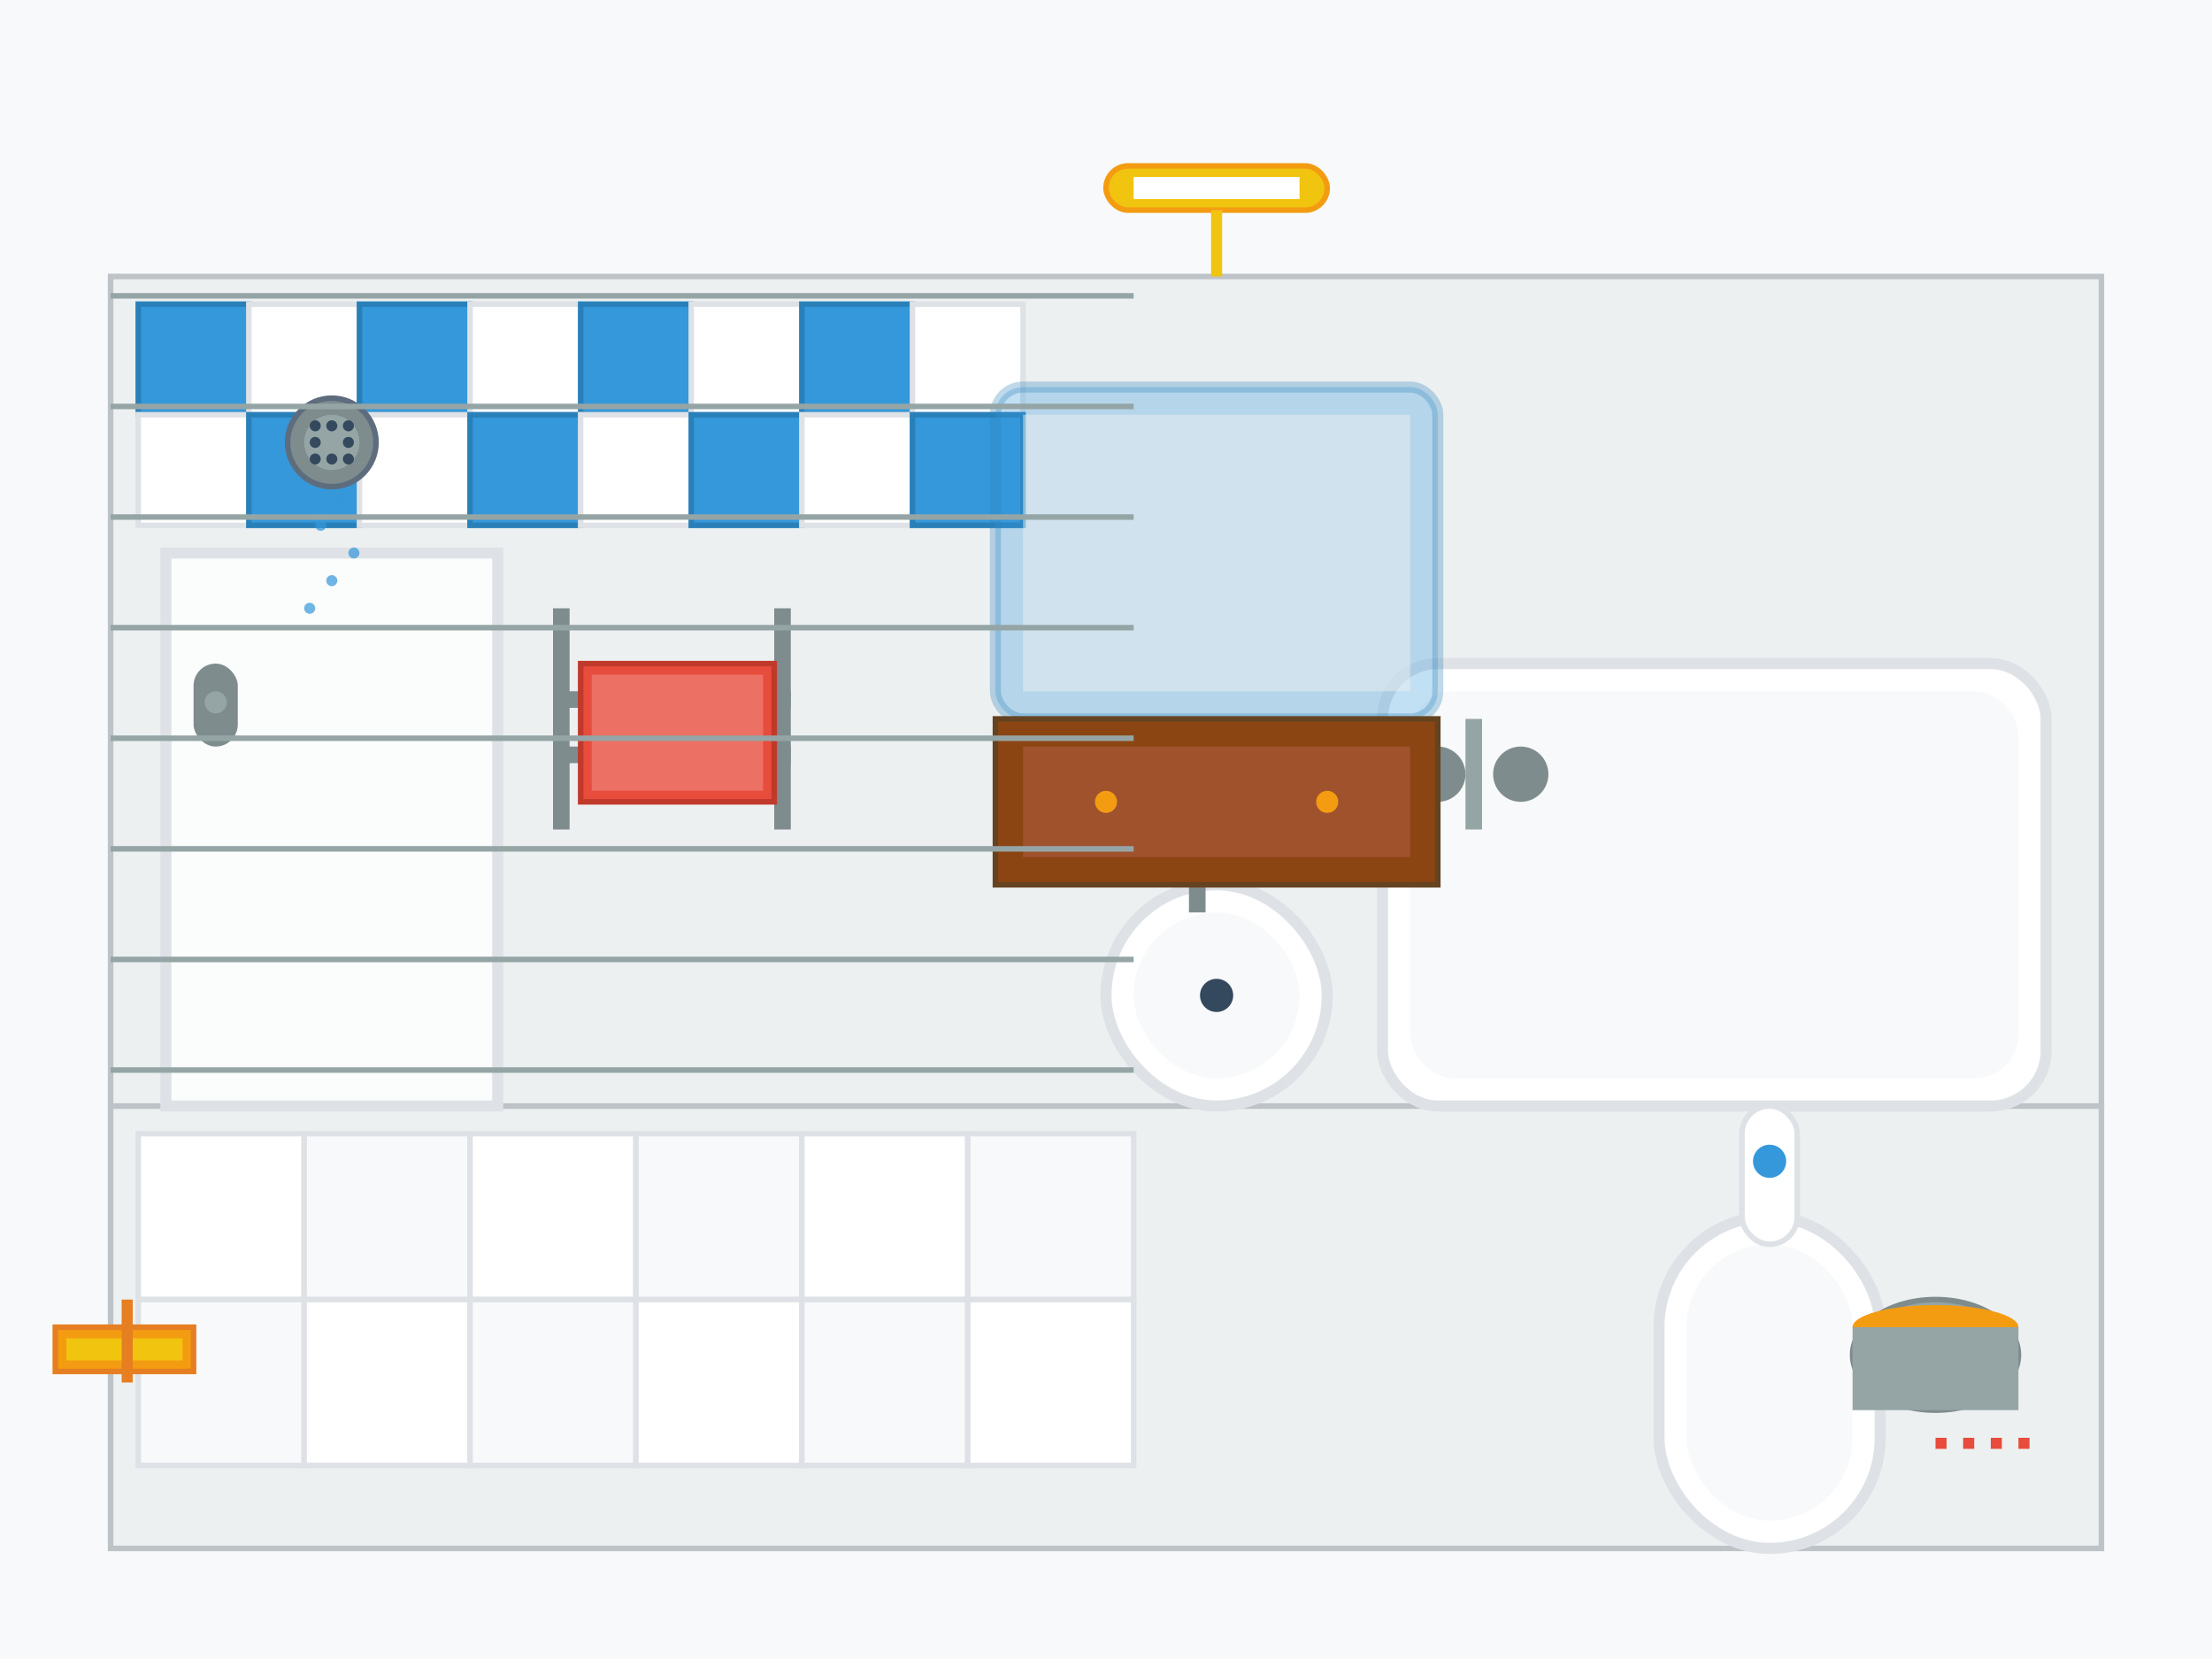 <svg width="400" height="300" viewBox="0 0 400 300" fill="none" xmlns="http://www.w3.org/2000/svg">
    <!-- Background -->
    <rect width="400" height="300" fill="#f8f9fa"/>
    
    <!-- Bathroom floor -->
    <rect x="20" y="200" width="360" height="80" fill="#ecf0f1" stroke="#bdc3c7" stroke-width="1"/>
    
    <!-- Floor tiles -->
    <rect x="25" y="205" width="30" height="30" fill="#ffffff" stroke="#dee2e6" stroke-width="1"/>
    <rect x="55" y="205" width="30" height="30" fill="#f8f9fa" stroke="#dee2e6" stroke-width="1"/>
    <rect x="85" y="205" width="30" height="30" fill="#ffffff" stroke="#dee2e6" stroke-width="1"/>
    <rect x="115" y="205" width="30" height="30" fill="#f8f9fa" stroke="#dee2e6" stroke-width="1"/>
    <rect x="145" y="205" width="30" height="30" fill="#ffffff" stroke="#dee2e6" stroke-width="1"/>
    <rect x="175" y="205" width="30" height="30" fill="#f8f9fa" stroke="#dee2e6" stroke-width="1"/>
    
    <rect x="25" y="235" width="30" height="30" fill="#f8f9fa" stroke="#dee2e6" stroke-width="1"/>
    <rect x="55" y="235" width="30" height="30" fill="#ffffff" stroke="#dee2e6" stroke-width="1"/>
    <rect x="85" y="235" width="30" height="30" fill="#f8f9fa" stroke="#dee2e6" stroke-width="1"/>
    <rect x="115" y="235" width="30" height="30" fill="#ffffff" stroke="#dee2e6" stroke-width="1"/>
    <rect x="145" y="235" width="30" height="30" fill="#f8f9fa" stroke="#dee2e6" stroke-width="1"/>
    <rect x="175" y="235" width="30" height="30" fill="#ffffff" stroke="#dee2e6" stroke-width="1"/>
    
    <!-- Back wall -->
    <rect x="20" y="50" width="360" height="150" fill="#ecf0f1" stroke="#bdc3c7" stroke-width="1"/>
    
    <!-- Wall tiles -->
    <rect x="25" y="55" width="20" height="20" fill="#3498db" stroke="#2980b9" stroke-width="1"/>
    <rect x="45" y="55" width="20" height="20" fill="#ffffff" stroke="#dee2e6" stroke-width="1"/>
    <rect x="65" y="55" width="20" height="20" fill="#3498db" stroke="#2980b9" stroke-width="1"/>
    <rect x="85" y="55" width="20" height="20" fill="#ffffff" stroke="#dee2e6" stroke-width="1"/>
    <rect x="105" y="55" width="20" height="20" fill="#3498db" stroke="#2980b9" stroke-width="1"/>
    <rect x="125" y="55" width="20" height="20" fill="#ffffff" stroke="#dee2e6" stroke-width="1"/>
    <rect x="145" y="55" width="20" height="20" fill="#3498db" stroke="#2980b9" stroke-width="1"/>
    <rect x="165" y="55" width="20" height="20" fill="#ffffff" stroke="#dee2e6" stroke-width="1"/>
    
    <rect x="25" y="75" width="20" height="20" fill="#ffffff" stroke="#dee2e6" stroke-width="1"/>
    <rect x="45" y="75" width="20" height="20" fill="#3498db" stroke="#2980b9" stroke-width="1"/>
    <rect x="65" y="75" width="20" height="20" fill="#ffffff" stroke="#dee2e6" stroke-width="1"/>
    <rect x="85" y="75" width="20" height="20" fill="#3498db" stroke="#2980b9" stroke-width="1"/>
    <rect x="105" y="75" width="20" height="20" fill="#ffffff" stroke="#dee2e6" stroke-width="1"/>
    <rect x="125" y="75" width="20" height="20" fill="#3498db" stroke="#2980b9" stroke-width="1"/>
    <rect x="145" y="75" width="20" height="20" fill="#ffffff" stroke="#dee2e6" stroke-width="1"/>
    <rect x="165" y="75" width="20" height="20" fill="#3498db" stroke="#2980b9" stroke-width="1"/>
    
    <!-- Bathtub -->
    <rect x="250" y="120" width="120" height="80" rx="10" fill="#ffffff" stroke="#dee2e6" stroke-width="2"/>
    <rect x="255" y="125" width="110" height="70" rx="8" fill="#f8f9fa"/>
    
    <!-- Bathtub fixtures -->
    <circle cx="260" cy="140" r="5" fill="#7f8c8d"/>
    <circle cx="275" cy="140" r="5" fill="#7f8c8d"/>
    <rect x="265" y="130" width="3" height="20" fill="#95a5a6"/>
    
    <!-- Toilet -->
    <rect x="300" y="220" width="40" height="60" rx="20" fill="#ffffff" stroke="#dee2e6" stroke-width="2"/>
    <rect x="305" y="225" width="30" height="50" rx="15" fill="#f8f9fa"/>
    <rect x="315" y="200" width="10" height="25" rx="5" fill="#ffffff" stroke="#dee2e6" stroke-width="1"/>
    <circle cx="320" cy="210" r="3" fill="#3498db"/>
    
    <!-- Sink -->
    <rect x="200" y="160" width="40" height="40" rx="20" fill="#ffffff" stroke="#dee2e6" stroke-width="2"/>
    <rect x="205" y="165" width="30" height="30" rx="15" fill="#f8f9fa"/>
    <circle cx="220" cy="180" r="3" fill="#34495e"/>
    
    <!-- Sink faucet -->
    <rect x="215" y="150" width="3" height="15" fill="#7f8c8d"/>
    <rect x="210" y="145" width="13" height="8" rx="4" fill="#95a5a6"/>
    <circle cx="212" cy="149" r="2" fill="#e74c3c"/>
    <circle cx="226" cy="149" r="2" fill="#3498db"/>
    
    <!-- Mirror -->
    <rect x="180" y="70" width="80" height="60" rx="5" fill="#3498db" stroke="#2980b9" stroke-width="2" opacity="0.3"/>
    <rect x="185" y="75" width="70" height="50" fill="#ecf0f1" opacity="0.5"/>
    
    <!-- Vanity -->
    <rect x="180" y="130" width="80" height="30" fill="#8b4513" stroke="#654321" stroke-width="1"/>
    <rect x="185" y="135" width="70" height="20" fill="#a0522d"/>
    <circle cx="200" cy="145" r="2" fill="#f39c12"/>
    <circle cx="240" cy="145" r="2" fill="#f39c12"/>
    
    <!-- Shower area -->
    <rect x="30" y="100" width="60" height="100" fill="#ffffff" stroke="#dee2e6" stroke-width="2" fill-opacity="0.8"/>
    
    <!-- Shower head -->
    <circle cx="60" cy="80" r="8" fill="#7f8c8d" stroke="#5d6d7e" stroke-width="1"/>
    <circle cx="60" cy="80" r="5" fill="#95a5a6"/>
    <circle cx="57" cy="77" r="1" fill="#34495e"/>
    <circle cx="60" cy="77" r="1" fill="#34495e"/>
    <circle cx="63" cy="77" r="1" fill="#34495e"/>
    <circle cx="57" cy="80" r="1" fill="#34495e"/>
    <circle cx="63" cy="80" r="1" fill="#34495e"/>
    <circle cx="57" cy="83" r="1" fill="#34495e"/>
    <circle cx="60" cy="83" r="1" fill="#34495e"/>
    <circle cx="63" cy="83" r="1" fill="#34495e"/>
    
    <!-- Water drops -->
    <circle cx="58" cy="95" r="1" fill="#3498db" opacity="0.7"/>
    <circle cx="62" cy="90" r="1" fill="#3498db" opacity="0.7"/>
    <circle cx="60" cy="105" r="1" fill="#3498db" opacity="0.7"/>
    <circle cx="64" cy="100" r="1" fill="#3498db" opacity="0.7"/>
    <circle cx="56" cy="110" r="1" fill="#3498db" opacity="0.7"/>
    
    <!-- Shower controls -->
    <rect x="35" y="120" width="8" height="15" rx="4" fill="#7f8c8d"/>
    <circle cx="39" cy="127" r="2" fill="#95a5a6"/>
    
    <!-- Towel rack -->
    <rect x="100" y="110" width="3" height="40" fill="#7f8c8d"/>
    <rect x="140" y="110" width="3" height="40" fill="#7f8c8d"/>
    <rect x="100" y="125" width="43" height="3" fill="#7f8c8d"/>
    <rect x="100" y="135" width="43" height="3" fill="#7f8c8d"/>
    
    <!-- Towel -->
    <rect x="105" y="120" width="35" height="25" fill="#e74c3c" stroke="#c0392b" stroke-width="1"/>
    <rect x="107" y="122" width="31" height="21" fill="#ec7063"/>
    
    <!-- Renovation tools -->
    <rect x="10" y="240" width="25" height="8" fill="#f39c12" stroke="#e67e22" stroke-width="1"/>
    <rect x="12" y="242" width="21" height="4" fill="#f1c40f"/>
    <rect x="22" y="235" width="2" height="15" fill="#e67e22"/>
    
    <!-- Tile spacers -->
    <rect x="350" y="260" width="2" height="2" fill="#e74c3c"/>
    <rect x="355" y="260" width="2" height="2" fill="#e74c3c"/>
    <rect x="360" y="260" width="2" height="2" fill="#e74c3c"/>
    <rect x="365" y="260" width="2" height="2" fill="#e74c3c"/>
    
    <!-- Grout lines -->
    <rect x="20" y="53" width="185" height="1" fill="#95a5a6"/>
    <rect x="20" y="73" width="185" height="1" fill="#95a5a6"/>
    <rect x="20" y="93" width="185" height="1" fill="#95a5a6"/>
    <rect x="20" y="113" width="185" height="1" fill="#95a5a6"/>
    <rect x="20" y="133" width="185" height="1" fill="#95a5a6"/>
    <rect x="20" y="153" width="185" height="1" fill="#95a5a6"/>
    <rect x="20" y="173" width="185" height="1" fill="#95a5a6"/>
    <rect x="20" y="193" width="185" height="1" fill="#95a5a6"/>
    
    <!-- Tile adhesive bucket -->
    <ellipse cx="350" cy="245" rx="15" ry="10" fill="#95a5a6" stroke="#7f8c8d" stroke-width="1"/>
    <ellipse cx="350" cy="240" rx="15" ry="4" fill="#f39c12"/>
    <rect x="335" y="240" width="30" height="15" fill="#95a5a6"/>
    
    <!-- Lighting -->
    <rect x="200" y="30" width="40" height="8" rx="4" fill="#f1c40f" stroke="#f39c12" stroke-width="1"/>
    <rect x="205" y="32" width="30" height="4" fill="#ffffff"/>
    <line x1="220" y1="38" x2="220" y2="50" stroke="#f1c40f" stroke-width="2"/>
</svg>
